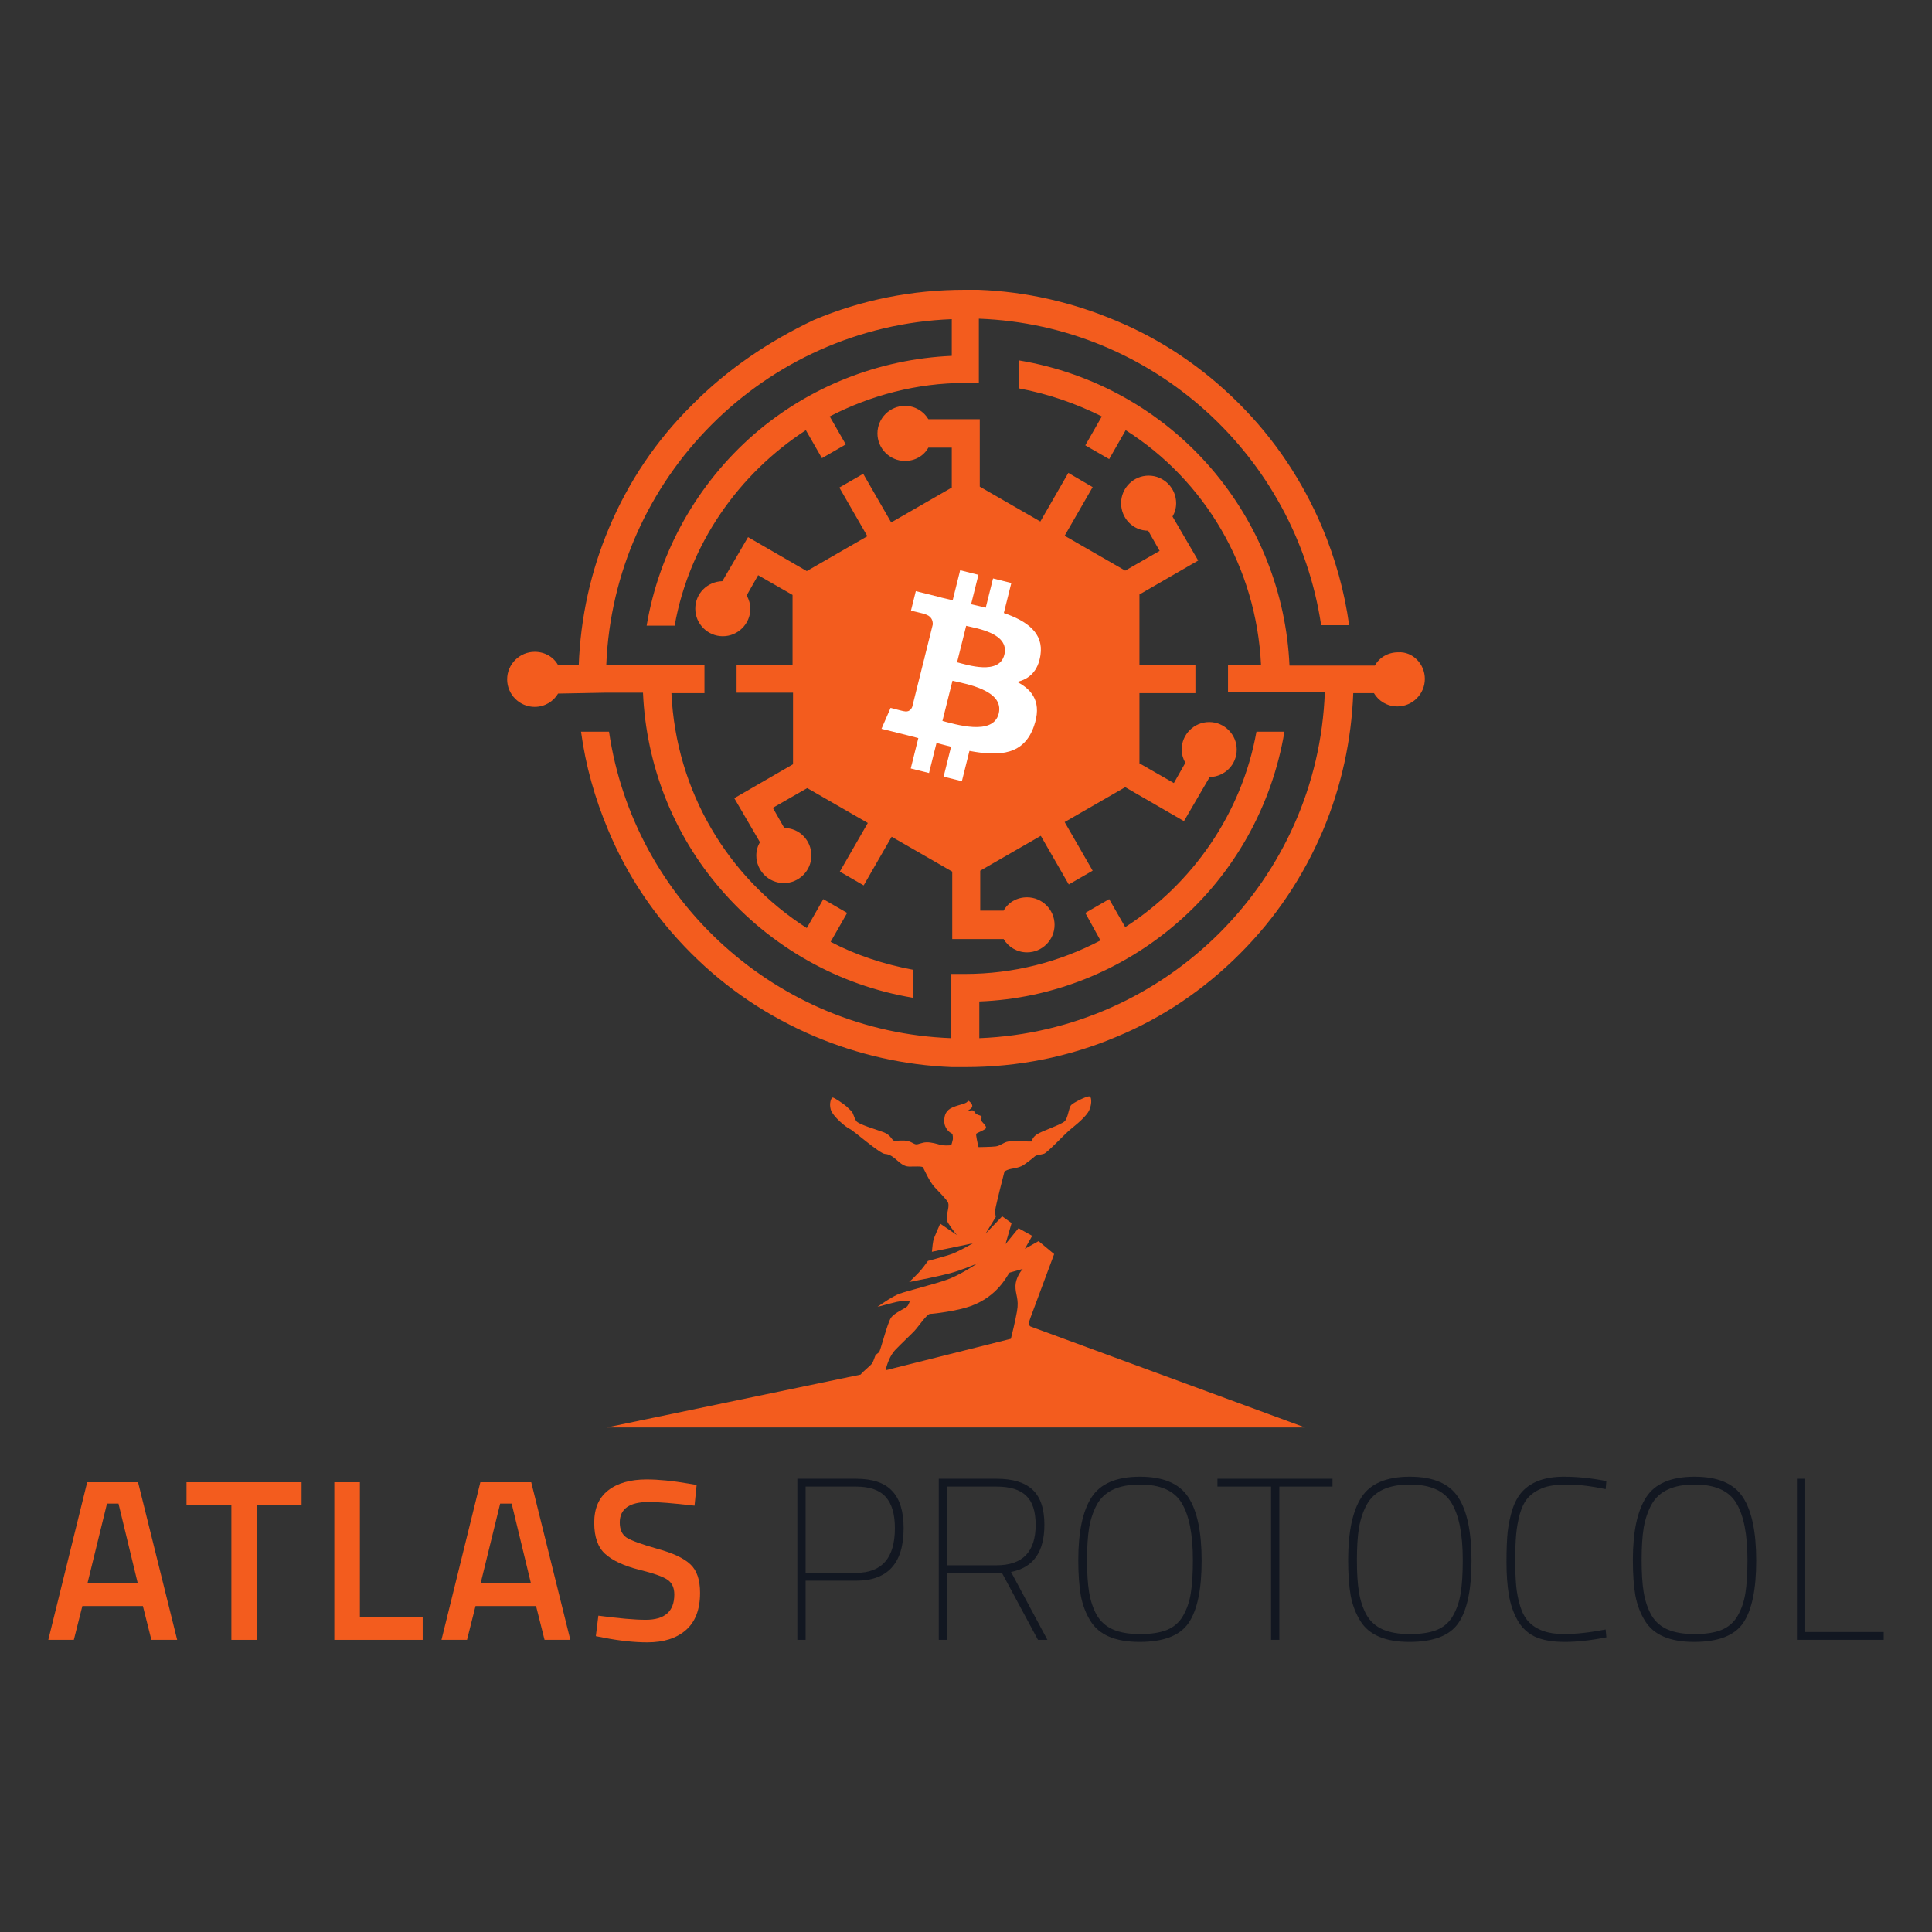 <svg width="164" height="164" viewBox="0 0 164 164" fill="none" xmlns="http://www.w3.org/2000/svg">
<rect x="0" y="0" width="164" height="164" fill="#333333" stroke="none"/>
<path d="M120.95 57.629C120.95 58.915 119.899 59.966 118.613 59.966C117.756 59.966 117.016 59.499 116.627 58.837H114.874C114.718 62.849 113.861 66.782 112.303 70.483C110.629 74.417 108.292 77.922 105.253 80.96C102.215 83.998 98.71 86.374 94.776 88.01C90.725 89.724 86.402 90.581 81.961 90.581H80.793C76.781 90.425 72.847 89.529 69.147 87.971C65.213 86.296 61.707 83.959 58.669 80.921C55.631 77.883 53.255 74.378 51.619 70.444C50.49 67.756 49.711 64.991 49.321 62.108H51.697C53.8 76.442 65.953 87.582 80.754 88.127V82.674H81.922C86.012 82.674 89.946 81.661 93.413 79.831L92.127 77.494L94.153 76.325L95.516 78.701C101.203 75.04 105.409 69.081 106.656 62.108H109.032C107.98 68.379 104.786 74.144 99.917 78.351C95.243 82.401 89.323 84.777 83.13 85.011V88.127C99.021 87.504 111.875 74.689 112.459 58.759H108.097H107.045H104.241V56.461H107.045C106.656 48.125 102.254 40.764 95.555 36.518L94.153 38.972L92.127 37.804L93.529 35.35C91.348 34.259 89.011 33.441 86.519 32.974V30.598C92.828 31.65 98.632 34.882 102.839 39.79C106.85 44.464 109.187 50.346 109.46 56.5H112.576H114.952H116.705C117.094 55.799 117.834 55.37 118.691 55.37C119.899 55.292 120.95 56.344 120.95 57.629ZM92.751 41.348L90.374 45.477L95.516 48.437L98.437 46.762L97.463 45.048C96.178 45.048 95.165 43.997 95.165 42.711C95.165 41.426 96.217 40.374 97.502 40.374C98.788 40.374 99.839 41.426 99.839 42.711C99.839 43.14 99.722 43.529 99.528 43.841L101.709 47.58L96.723 50.462V56.461H101.475V58.837H96.723V64.796L99.645 66.471L100.618 64.757C100.424 64.406 100.307 64.017 100.307 63.627C100.307 62.342 101.358 61.291 102.644 61.291C103.929 61.291 104.981 62.342 104.981 63.627C104.981 64.913 103.968 65.926 102.683 65.965L100.502 69.704L95.516 66.821L90.374 69.782L92.751 73.91L90.725 75.079L88.349 70.95L83.208 73.91V77.299H85.194C85.584 76.598 86.324 76.169 87.181 76.169C88.466 76.169 89.518 77.221 89.518 78.506C89.518 79.792 88.466 80.843 87.181 80.843C86.324 80.843 85.584 80.376 85.194 79.714H80.832V73.988L75.69 71.028L73.314 75.157L71.289 73.988L73.665 69.859L68.524 66.899L65.602 68.574L66.576 70.288C67.861 70.288 68.874 71.34 68.874 72.625C68.874 73.91 67.823 74.962 66.537 74.962C65.252 74.962 64.2 73.91 64.2 72.625C64.2 72.197 64.317 71.807 64.512 71.495L62.331 67.756L67.316 64.874V58.798H62.525V56.461H67.277V50.501L64.356 48.827L63.382 50.54C63.577 50.891 63.694 51.28 63.694 51.67C63.694 52.955 62.642 54.007 61.357 54.007C60.071 54.007 59.02 52.955 59.02 51.67C59.02 50.385 60.032 49.372 61.318 49.333L63.499 45.594L68.485 48.476L73.626 45.516L71.25 41.387L73.275 40.219L75.651 44.347L80.793 41.387V37.998H78.806C78.417 38.7 77.677 39.128 76.82 39.128C75.535 39.128 74.483 38.076 74.483 36.791C74.483 35.506 75.535 34.454 76.82 34.454C77.677 34.454 78.417 34.921 78.806 35.584H83.169V41.309L88.31 44.269L90.686 40.141L92.751 41.348ZM82 48.632C77.015 48.632 73.003 52.683 73.003 57.629C73.003 62.615 77.054 66.627 82 66.627C86.986 66.627 90.998 62.576 90.998 57.629C90.998 52.644 86.986 48.632 82 48.632ZM80.832 44.036L70.822 49.8L72.808 50.93C74.678 48.398 77.521 46.645 80.832 46.295V44.036ZM70.627 57.629C70.627 55.993 70.977 54.396 71.601 52.994L69.614 51.865V63.394L71.601 62.264C70.977 60.862 70.627 59.265 70.627 57.629ZM72.808 64.29L70.822 65.419L80.832 71.184V68.925C77.521 68.613 74.639 66.86 72.808 64.29ZM83.169 71.223L93.179 65.458L91.192 64.329C89.323 66.86 86.48 68.613 83.169 68.964V71.223ZM94.347 63.394V51.865L92.361 52.994C92.984 54.396 93.335 55.993 93.335 57.629C93.335 59.265 92.984 60.862 92.361 62.264L94.347 63.394ZM93.179 49.8L83.169 44.036V46.334C86.441 46.684 89.323 48.437 91.192 50.969L93.179 49.8ZM51.464 58.798H54.58C54.852 64.952 57.15 70.833 61.201 75.507C65.408 80.376 71.172 83.648 77.521 84.7V82.323C75.028 81.856 72.652 81.077 70.51 79.948L71.912 77.494L69.887 76.325L68.485 78.779C61.785 74.495 57.384 67.172 56.994 58.837H59.799V56.461H55.904H51.464C52.087 40.569 64.901 27.716 80.793 27.092V30.208C74.6 30.481 68.679 32.818 64.005 36.869C59.176 41.075 55.943 46.84 54.891 53.111H57.267C58.513 46.139 62.72 40.219 68.407 36.518L69.77 38.894L71.795 37.726L70.432 35.35C73.899 33.558 77.833 32.507 81.922 32.507H83.091V27.053C97.892 27.599 110.005 38.739 112.148 53.072H114.524C114.134 50.229 113.355 47.424 112.225 44.737C110.551 40.803 108.214 37.297 105.176 34.259C102.137 31.221 98.632 28.845 94.698 27.209C90.998 25.651 87.103 24.755 83.052 24.6H81.883C77.443 24.6 73.12 25.456 69.069 27.17C65.291 28.962 61.746 31.338 58.747 34.376C55.709 37.375 53.333 40.92 51.697 44.815C50.139 48.515 49.282 52.41 49.127 56.461H47.374C46.984 55.76 46.244 55.331 45.387 55.331C44.102 55.331 43.05 56.383 43.05 57.668C43.05 58.953 44.102 60.005 45.387 60.005C46.244 60.005 46.984 59.538 47.374 58.876L51.464 58.798Z" fill="#F35C1E"/>
<path d="M95.802 61.04C93.914 68.615 86.241 73.225 78.664 71.336C71.091 69.448 66.48 61.775 68.37 54.201C70.258 46.625 77.931 42.015 85.505 43.904C93.081 45.792 97.691 53.465 95.802 61.041L95.802 61.04H95.802Z" fill="#F35C1E"/>
<path d="M88.322 55.605C88.603 53.724 87.17 52.712 85.211 52.037L85.847 49.489L84.295 49.102L83.676 51.584C83.268 51.482 82.849 51.386 82.433 51.291L83.056 48.793L81.505 48.406L80.87 50.954C80.532 50.877 80.2 50.801 79.879 50.721L79.88 50.713L77.74 50.179L77.328 51.836C77.328 51.836 78.479 52.1 78.455 52.116C79.083 52.273 79.197 52.689 79.178 53.019L78.454 55.923C78.497 55.934 78.553 55.95 78.615 55.974C78.564 55.962 78.508 55.947 78.451 55.934L77.436 60.002C77.36 60.193 77.165 60.479 76.725 60.37C76.741 60.393 75.598 60.089 75.598 60.089L74.827 61.865L76.847 62.368C77.222 62.462 77.59 62.561 77.953 62.654L77.311 65.232L78.861 65.618L79.497 63.068C79.92 63.182 80.331 63.288 80.733 63.388L80.1 65.927L81.651 66.314L82.293 63.74C84.939 64.241 86.929 64.039 87.766 61.646C88.441 59.719 87.733 58.608 86.341 57.883C87.355 57.65 88.118 56.983 88.322 55.605L88.322 55.605L88.322 55.605ZM84.776 60.576C84.297 62.503 81.052 61.461 80 61.2L80.853 57.785C81.904 58.047 85.277 58.567 84.776 60.576H84.776ZM85.256 55.577C84.819 57.33 82.118 56.44 81.242 56.221L82.015 53.123C82.891 53.342 85.712 53.749 85.256 55.577H85.256Z" fill="white"/>
<path fill-rule="evenodd" clip-rule="evenodd" d="M70.668 93.168C70.555 93.205 70.371 93.65 70.517 94.178C70.681 94.77 71.863 95.728 72.138 95.832C72.413 95.935 74.668 97.927 75.119 97.952C75.978 97.999 76.33 98.995 77.148 99.024C77.528 99.037 78.276 98.972 78.35 99.094C78.424 99.215 78.91 100.334 79.344 100.783C79.707 101.16 80.339 101.817 80.46 102.046C80.581 102.275 80.474 102.682 80.406 103.005C80.339 103.328 80.379 103.455 80.406 103.644C80.428 103.794 80.961 104.534 81.224 104.834L79.812 103.873C79.661 104.213 79.342 104.943 79.268 105.147C79.194 105.351 79.129 105.973 79.106 106.259L82.579 105.541C82.162 105.784 81.204 106.312 80.703 106.479C80.203 106.645 79.206 106.918 78.77 107.034C78.627 107.239 78.27 107.724 77.982 108.03C77.695 108.336 77.323 108.69 77.172 108.829C77.932 108.686 79.687 108.338 80.622 108.088C81.558 107.838 82.587 107.413 82.984 107.231C82.505 107.559 81.317 108.296 80.406 108.621C79.268 109.026 77.056 109.57 76.373 109.813C75.826 110.008 74.887 110.643 74.486 110.936C74.852 110.836 75.685 110.612 76.084 110.519C76.482 110.427 77.021 110.411 77.241 110.415C77.218 110.5 77.144 110.709 77.033 110.867C76.894 111.064 75.945 111.411 75.632 111.862C75.319 112.314 74.74 114.688 74.613 114.792C74.486 114.896 74.357 114.983 74.311 115.064C74.264 115.145 74.173 115.475 74.046 115.707C73.944 115.892 73.282 116.392 73.051 116.685L51.489 121.174H110.78L87.469 112.597C87.311 112.475 87.288 112.337 87.469 111.864C87.605 111.509 88.883 108.074 89.483 106.452L88.16 105.354L86.996 106.008L87.618 104.904L86.456 104.259L85.353 105.609L85.87 103.824L85.071 103.249L83.663 104.716L84.526 103.304C84.526 103.218 84.461 103.044 84.484 102.709C84.508 102.375 85.267 99.439 85.267 99.439C85.358 99.379 85.605 99.251 85.867 99.213C86.193 99.167 86.475 99.094 86.724 98.985C86.972 98.876 87.739 98.257 87.856 98.148C87.972 98.039 88.389 98.017 88.619 97.936C88.883 97.866 90.349 96.312 90.707 96.001C91.065 95.69 91.945 95.04 92.357 94.427C92.686 93.937 92.706 93.126 92.487 93.072C92.269 93.017 91.106 93.602 90.928 93.803C90.705 94.053 90.677 94.876 90.373 95.18C90.069 95.484 88.424 96.003 87.994 96.307C87.651 96.55 87.589 96.802 87.601 96.897C87.431 96.915 86.106 96.832 85.602 96.897C85.196 96.95 84.928 97.264 84.524 97.314C84.119 97.364 83.065 97.373 83.065 97.373C82.967 97.011 82.831 96.315 82.866 96.246C82.909 96.158 83.704 95.895 83.704 95.73C83.704 95.467 83.227 95.203 83.247 94.969C83.256 94.861 83.403 94.891 83.329 94.784C83.25 94.669 83.091 94.69 82.897 94.577C82.702 94.463 82.724 94.231 82.489 94.251C82.302 94.268 82.138 94.303 82.106 94.313C82.228 94.226 82.515 94.091 82.532 93.915C82.553 93.695 82.293 93.478 82.173 93.42C82.106 93.7 81.543 93.719 80.881 93.994C80.281 94.243 80.159 94.675 80.153 95.141C80.153 95.807 80.618 96.155 80.85 96.246C80.871 96.35 80.906 96.594 80.881 96.732C80.856 96.871 80.783 97.108 80.75 97.209C80.53 97.244 80.049 97.246 79.827 97.183C79.55 97.104 79.085 96.957 78.661 96.963C78.237 96.968 77.944 97.172 77.735 97.135C77.525 97.099 77.299 96.842 76.76 96.816C76.22 96.79 76.007 96.889 75.855 96.816C75.703 96.743 75.591 96.342 75.032 96.121C74.472 95.899 72.852 95.452 72.669 95.141C72.487 94.829 72.441 94.526 72.298 94.351C72.298 94.351 72.092 94.133 71.867 93.93C71.643 93.726 70.781 93.13 70.668 93.168ZM75.982 114.604C75.524 115.081 75.267 115.91 75.17 116.317L85.81 113.645C85.917 113.23 86.171 112.185 86.327 111.323C86.523 110.246 86.174 109.896 86.201 109.127C86.224 108.511 86.621 107.928 86.817 107.714L85.698 108.03C85.46 108.305 84.719 110.022 82.41 110.867C81.284 111.279 79.248 111.529 78.961 111.529C78.675 111.529 77.982 112.597 77.62 112.978C77.257 113.359 76.555 114.006 75.982 114.604Z" fill="#F35C1E"/>
<path d="M159.9 139.199H152.536V125.525H153.239V138.534H159.9V139.199Z" fill="#121721"/>
<path d="M140.171 137.091C140.497 137.651 140.959 138.061 141.558 138.322C142.157 138.582 142.919 138.712 143.843 138.712C144.781 138.712 145.543 138.595 146.129 138.361C146.728 138.113 147.183 137.716 147.496 137.169C147.822 136.609 148.043 135.965 148.16 135.235C148.277 134.506 148.336 133.569 148.336 132.423C148.336 130.235 148.017 128.62 147.379 127.578C146.754 126.537 145.575 126.016 143.843 126.016C142.033 126.016 140.816 126.582 140.191 127.715C139.878 128.288 139.657 128.946 139.526 129.688C139.409 130.417 139.351 131.335 139.351 132.442C139.351 133.536 139.409 134.441 139.526 135.157C139.644 135.873 139.859 136.518 140.171 137.091ZM139.644 137.599C139.253 136.974 138.98 136.258 138.823 135.45C138.68 134.63 138.608 133.621 138.608 132.423C138.608 130.026 138.986 128.249 139.741 127.09C140.497 125.931 141.864 125.352 143.843 125.352C145.823 125.352 147.19 125.931 147.945 127.09C148.701 128.236 149.078 130.033 149.078 132.481C149.078 134.929 148.707 136.694 147.965 137.775C147.236 138.842 145.849 139.376 143.804 139.376C141.76 139.376 140.373 138.784 139.644 137.599Z" fill="#121721"/>
<path d="M136.358 138.986C135.056 139.246 133.877 139.376 132.822 139.376C131.78 139.376 130.934 139.227 130.283 138.927C129.645 138.615 129.15 138.139 128.798 137.501C128.447 136.863 128.206 136.147 128.076 135.353C127.945 134.558 127.88 133.64 127.88 132.598C127.88 131.557 127.913 130.704 127.978 130.04C128.056 129.375 128.193 128.731 128.388 128.106C128.597 127.481 128.877 126.979 129.228 126.602C130.009 125.768 131.181 125.352 132.744 125.352C133.89 125.352 135.095 125.475 136.358 125.723L136.299 126.406C135.049 126.146 133.962 126.016 133.037 126.016C132.126 126.016 131.416 126.12 130.908 126.328C130.4 126.537 129.996 126.81 129.697 127.149C129.41 127.474 129.183 127.93 129.013 128.516C128.857 129.089 128.753 129.668 128.701 130.254C128.649 130.84 128.623 131.563 128.623 132.423C128.623 133.282 128.649 134.005 128.701 134.591C128.753 135.177 128.864 135.75 129.033 136.31C129.202 136.87 129.437 137.312 129.736 137.638C130.4 138.354 131.403 138.712 132.744 138.712C133.76 138.712 134.945 138.582 136.299 138.322L136.358 138.986Z" fill="#121721"/>
<path d="M116.003 137.091C116.329 137.651 116.791 138.061 117.39 138.322C117.989 138.582 118.751 138.712 119.675 138.712C120.613 138.712 121.375 138.595 121.961 138.361C122.56 138.113 123.015 137.716 123.328 137.169C123.654 136.609 123.875 135.965 123.992 135.235C124.109 134.506 124.168 133.569 124.168 132.423C124.168 130.235 123.849 128.62 123.211 127.578C122.586 126.537 121.407 126.016 119.675 126.016C117.865 126.016 116.648 126.582 116.023 127.715C115.71 128.288 115.489 128.946 115.358 129.688C115.241 130.417 115.183 131.335 115.183 132.442C115.183 133.536 115.241 134.441 115.358 135.157C115.476 135.873 115.691 136.518 116.003 137.091ZM115.476 137.599C115.085 136.974 114.812 136.258 114.655 135.45C114.512 134.63 114.44 133.621 114.44 132.423C114.44 130.026 114.818 128.249 115.573 127.09C116.329 125.931 117.696 125.352 119.675 125.352C121.655 125.352 123.022 125.931 123.777 127.09C124.533 128.236 124.91 130.033 124.91 132.481C124.91 134.929 124.539 136.694 123.797 137.775C123.068 138.842 121.681 139.376 119.636 139.376C117.592 139.376 116.205 138.784 115.476 137.599Z" fill="#121721"/>
<path d="M103.344 126.19V125.525H113.111V126.19H108.599V139.199H107.895V126.19H103.344Z" fill="#121721"/>
<path d="M93.095 137.091C93.42 137.651 93.883 138.061 94.482 138.322C95.081 138.582 95.843 138.712 96.767 138.712C97.705 138.712 98.466 138.595 99.052 138.361C99.651 138.113 100.107 137.716 100.42 137.169C100.745 136.609 100.967 135.965 101.084 135.235C101.201 134.506 101.26 133.569 101.26 132.423C101.26 130.235 100.941 128.62 100.303 127.578C99.677 126.537 98.499 126.016 96.767 126.016C94.957 126.016 93.74 126.582 93.114 127.715C92.802 128.288 92.581 128.946 92.45 129.688C92.333 130.417 92.275 131.335 92.275 132.442C92.275 133.536 92.333 134.441 92.45 135.157C92.567 135.873 92.782 136.518 93.095 137.091ZM92.567 137.599C92.177 136.974 91.903 136.258 91.747 135.45C91.604 134.63 91.532 133.621 91.532 132.423C91.532 130.026 91.91 128.249 92.665 127.09C93.42 125.931 94.788 125.352 96.767 125.352C98.746 125.352 100.114 125.931 100.869 127.09C101.624 128.236 102.002 130.033 102.002 132.481C102.002 134.929 101.631 136.694 100.889 137.775C100.159 138.842 98.772 139.376 96.728 139.376C94.684 139.376 93.297 138.784 92.567 137.599Z" fill="#121721"/>
<path d="M80.393 133.534V139.199H79.689V125.525H84.592C85.973 125.525 86.995 125.838 87.659 126.463C88.323 127.088 88.655 128.078 88.655 129.432C88.655 131.737 87.711 133.072 85.823 133.436L88.909 139.199H88.108L85.061 133.534H80.393ZM87.913 129.432C87.913 128.299 87.646 127.479 87.112 126.971C86.578 126.45 85.738 126.19 84.592 126.19H80.393V132.87H84.592C86.806 132.87 87.913 131.724 87.913 129.432Z" fill="#121721"/>
<path d="M72.663 134.179H68.385V139.199H67.682V125.525H72.663C74.07 125.525 75.092 125.87 75.73 126.561C76.381 127.238 76.706 128.293 76.706 129.725C76.706 132.694 75.359 134.179 72.663 134.179ZM68.385 133.514H72.663C74.864 133.514 75.964 132.251 75.964 129.725C75.964 128.527 75.704 127.641 75.183 127.069C74.662 126.483 73.822 126.19 72.663 126.19H68.385V133.514Z" fill="#121721"/>
<path d="M55.09 127.498C53.436 127.498 52.609 128.078 52.609 129.237C52.609 129.836 52.804 130.265 53.195 130.526C53.586 130.773 54.445 131.086 55.773 131.463C57.115 131.828 58.059 132.271 58.606 132.792C59.153 133.3 59.426 134.107 59.426 135.214C59.426 136.62 59.023 137.675 58.215 138.378C57.421 139.068 56.333 139.413 54.953 139.413C53.846 139.413 52.622 139.283 51.281 139.023L50.578 138.886L50.792 137.148C52.55 137.382 53.892 137.499 54.816 137.499C56.431 137.499 57.239 136.783 57.239 135.351C57.239 134.791 57.056 134.38 56.691 134.12C56.327 133.847 55.507 133.554 54.23 133.241C52.954 132.915 52.004 132.473 51.379 131.913C50.753 131.353 50.441 130.467 50.441 129.256C50.441 128.045 50.832 127.134 51.613 126.522C52.407 125.897 53.501 125.584 54.895 125.584C55.897 125.584 57.082 125.701 58.45 125.936L59.133 126.053L58.957 127.811C57.134 127.602 55.845 127.498 55.09 127.498Z" fill="#F35C1E"/>
<path d="M37.475 139.201L40.776 125.82H45.093L48.413 139.201H46.225L45.503 136.329H40.365L39.643 139.201H37.475ZM42.456 127.637L40.795 134.415H45.073L43.432 127.637H42.456Z" fill="#F35C1E"/>
<path d="M35.88 139.201H28.379V125.82H30.548V137.267H35.88V139.201Z" fill="#F35C1E"/>
<path d="M15.832 127.754V125.82H25.599V127.754H21.829V139.201H19.641V127.754H15.832Z" fill="#F35C1E"/>
<path d="M4.1 139.201L7.401 125.82H11.718L15.039 139.201H12.851L12.128 136.329H6.991L6.268 139.201H4.1ZM9.081 127.637L7.421 134.415H11.698L10.058 127.637H9.081Z" fill="#F35C1E"/>
</svg>

